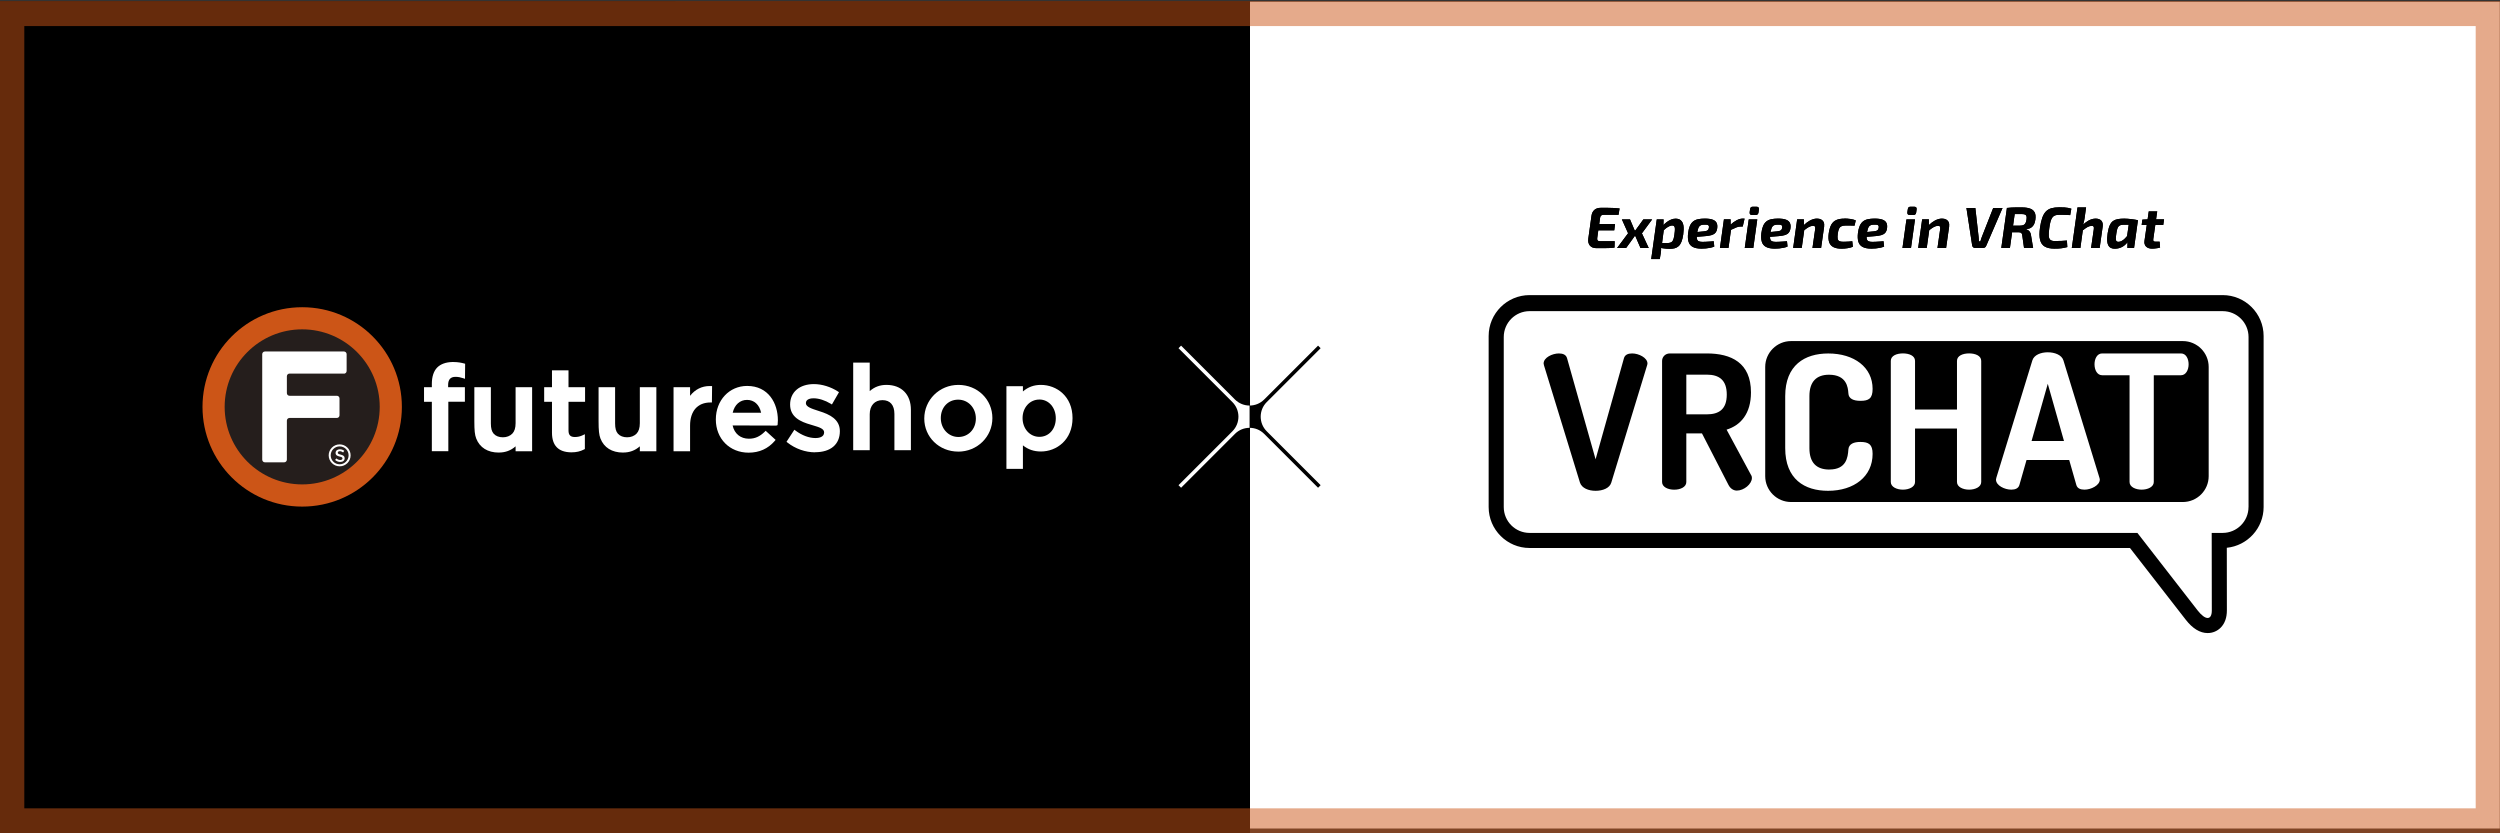 <?xml version="1.0" encoding="UTF-8"?>
<svg id="d" data-name="design2" xmlns="http://www.w3.org/2000/svg" width="720" height="240" viewBox="0 0 720 240">
  <rect x="0" y="0" width="720" height="240" fill="#333333" stroke="none"/>
  <defs>
    <style>
      .f {
        fill: #251e1c;
      }

      .g {
        fill: #fff;
      }

      .h {
        opacity: .5;
      }

      .i {
        fill: #cc5517;
      }
    </style>
  </defs>
  <rect class="g" x="194.52" y=".51" width="525.41" height="238.1"/>
  <rect x="-.21" y=".31" width="360.21" height="239.6"/>
  <g>
    <path class="g" d="M567.11,101.79c-1.77,0-3.49.65-3.49,2.15v14.01h-12.08v-14.01c0-1.5-1.72-2.15-3.49-2.15s-3.49.65-3.49,2.15v34.89c0,1.44,1.77,2.2,3.49,2.2s3.49-.75,3.49-2.2v-15.4h12.08v15.4c0,1.44,1.77,2.2,3.49,2.2s3.49-.75,3.49-2.2v-34.89c0-1.5-1.72-2.15-3.49-2.15Z"/>
    <path class="g" d="M491.57,107.91h-5.91v11.43h5.91c3.49,0,5.74-1.44,5.74-5.69s-2.25-5.74-5.74-5.74Z"/>
    <path class="g" d="M594.26,103.83c-.48-1.61-2.53-2.36-4.51-2.36s-3.97.75-4.45,2.36l-10.36,33.76c-.05.22-.11.43-.11.54,0,1.72,2.52,2.9,4.4,2.9,1.18,0,2.09-.38,2.36-1.4l2.04-7.14h12.29l2.04,7.14c.27,1.02,1.18,1.4,2.36,1.4,1.87,0,4.4-1.24,4.4-2.9,0-.16-.05-.32-.11-.54l-10.36-33.76h0ZM585.09,127.01l4.67-16.48,4.67,16.48h-9.34,0Z"/>
    <path class="g" d="M526.75,107.9c5.1,0,5.47,3.65,5.58,5.32.05,1.61,1.5,2.2,3.49,2.2,2.36,0,3.49-.65,3.49-3.44,0-6.23-5.32-10.2-12.77-10.2-6.76,0-12.4,3.33-12.4,12.29v14.97c0,8.96,5.58,12.29,12.34,12.29,7.52,0,12.83-4.13,12.83-10.63,0-2.74-1.13-3.44-3.54-3.44-1.83,0-3.33.54-3.44,2.2-.16,2.25-.59,5.74-5.47,5.74h0c-3.71,0-5.74-1.99-5.74-6.18v-14.97c0-4.18,2.04-6.17,5.64-6.17h0Z"/>
    <path class="g" d="M640.12,89.62h-199.6c-4.11,0-7.45,3.33-7.45,7.45v48.97c0,4.11,3.33,7.45,7.45,7.45h175.04l17.34,22.32c1.13,1.45,2.16,2.18,2.89,2.18s1.19-.72,1.2-2.16l-.03-22.05v-.29h3.15c4.11,0,7.45-3.33,7.45-7.45v-48.97c0-4.11-3.33-7.45-7.45-7.45ZM474.34,105.22l-10.31,33.76c-.48,1.61-2.47,2.36-4.51,2.36s-3.97-.75-4.51-2.36l-10.36-33.76c-.05-.22-.11-.43-.11-.54,0-1.72,2.53-2.9,4.4-2.9,1.18,0,2.09.37,2.36,1.4l8.21,29.09,8.16-29.09c.27-1.02,1.18-1.4,2.36-1.4,1.88,0,4.4,1.24,4.4,2.9,0,.16-.05.32-.11.54h0ZM500.2,141.29c-.96,0-1.88-.59-2.42-1.66l-7.62-14.81h-4.51v14.01c0,1.44-1.72,2.2-3.49,2.2s-3.49-.75-3.49-2.2v-34.89h0c0-1.13.91-2.15,2.25-2.15h10.63c7.03,0,12.72,2.68,12.72,11.22,0,6.17-3.01,9.5-7.03,10.73l7.03,13.04c.22.27.26.65.26.86,0,1.77-2.31,3.65-4.34,3.65h0ZM636.09,137.13c0,4.11-3.33,7.45-7.45,7.45h-112.81c-4.11,0-7.45-3.33-7.45-7.45v-31.45c0-4.11,3.33-7.45,7.45-7.45h112.82c4.11,0,7.45,3.33,7.45,7.45v31.45h0Z"/>
    <path class="g" d="M628.13,101.79h-22.7c-1.5,0-2.2,1.61-2.2,3.12,0,1.71.81,3.16,2.2,3.16h7.89v30.75c0,1.44,1.77,2.2,3.49,2.2s3.49-.75,3.49-2.2v-30.75h7.84c1.39,0,2.2-1.5,2.2-3.16,0-1.51-.7-3.12-2.2-3.12Z"/>
    <path d="M640.12,84.99h-199.6c-6.5,0-11.79,5.29-11.79,11.79v49.25c0,6.5,5.29,11.79,11.79,11.79h172.91l16.05,20.64c1.99,2.56,4.12,3.86,6.32,3.86,1.42,0,2.75-.55,3.75-1.55,1.19-1.2,1.79-2.87,1.79-4.98l-.02-18.03c5.94-.6,10.6-5.63,10.6-11.73v-49.25c0-6.51-5.29-11.79-11.79-11.79h0ZM647.57,146.03c0,4.11-3.34,7.45-7.45,7.45h-3.15v.29l.03,22.05c0,1.44-.46,2.16-1.2,2.16s-1.76-.73-2.89-2.18l-17.34-22.32h-175.04c-4.12,0-7.45-3.33-7.45-7.45v-48.97c0-4.11,3.33-7.45,7.45-7.45h199.6c4.11,0,7.45,3.34,7.45,7.45v48.97Z"/>
    <path d="M470.05,101.79c-1.18,0-2.09.38-2.36,1.4l-8.16,29.09-8.21-29.09c-.27-1.02-1.18-1.4-2.36-1.4-1.87,0-4.4,1.18-4.4,2.9,0,.11.05.32.11.54l10.36,33.76c.54,1.61,2.47,2.36,4.51,2.36s4.03-.75,4.51-2.36l10.31-33.76c.05-.22.11-.37.11-.54,0-1.66-2.52-2.9-4.4-2.9h0Z"/>
    <path d="M497.25,123.74c4.03-1.24,7.03-4.56,7.03-10.73,0-8.54-5.69-11.22-12.72-11.22h-10.63c-1.35,0-2.25,1.02-2.25,2.15h0v34.89c0,1.44,1.72,2.2,3.49,2.2s3.49-.75,3.49-2.2v-14.01h4.51l7.62,14.81c.54,1.07,1.45,1.66,2.42,1.66,2.04,0,4.34-1.88,4.34-3.65,0-.22-.05-.59-.26-.86l-7.03-13.04h0ZM491.57,119.33h-5.91v-11.43h5.91c3.49,0,5.74,1.5,5.74,5.74s-2.25,5.69-5.74,5.69Z"/>
    <path d="M585.09,127.01h9.34l-4.67-16.48-4.67,16.48Z"/>
    <path d="M628.65,98.23h-112.82c-4.11,0-7.45,3.34-7.45,7.45v31.45c0,4.11,3.34,7.45,7.45,7.45h112.82c4.11,0,7.45-3.34,7.45-7.45v-31.45c0-4.11-3.34-7.45-7.45-7.45ZM526.86,135.22h0c4.88,0,5.32-3.48,5.47-5.74.11-1.66,1.61-2.2,3.44-2.2,2.42,0,3.54.7,3.54,3.44,0,6.5-5.32,10.63-12.83,10.63-6.76,0-12.34-3.33-12.34-12.29v-14.97c0-8.96,5.64-12.29,12.4-12.29,7.46,0,12.77,3.97,12.77,10.2,0,2.79-1.13,3.44-3.49,3.44-1.99,0-3.44-.59-3.49-2.2-.11-1.66-.48-5.32-5.58-5.32-3.6,0-5.64,1.99-5.64,6.17v14.97c0,4.19,2.04,6.17,5.74,6.17h0ZM570.59,138.82c0,1.45-1.77,2.2-3.49,2.2s-3.49-.75-3.49-2.2v-15.4h-12.08v15.4c0,1.44-1.77,2.2-3.49,2.2s-3.49-.75-3.49-2.2v-34.89c0-1.5,1.72-2.15,3.49-2.15s3.49.65,3.49,2.15v14.01h12.08v-14.01c0-1.5,1.72-2.15,3.49-2.15s3.49.65,3.49,2.15v34.89ZM600.33,141.02c-1.18,0-2.09-.37-2.36-1.4l-2.04-7.14h-12.29l-2.04,7.14c-.27,1.02-1.18,1.4-2.36,1.4-1.88,0-4.4-1.18-4.4-2.9,0-.11.05-.32.11-.54l10.36-33.76c.48-1.61,2.47-2.36,4.45-2.36s4.03.75,4.51,2.36l10.36,33.76c.05.22.11.37.11.54,0,1.66-2.53,2.9-4.4,2.9h0ZM628.13,108.07h-7.84v30.75c0,1.44-1.77,2.2-3.49,2.2s-3.49-.75-3.49-2.2v-30.75h-7.89c-1.39,0-2.2-1.45-2.2-3.16,0-1.5.7-3.12,2.2-3.12h22.7c1.5,0,2.2,1.61,2.2,3.12,0,1.66-.81,3.16-2.2,3.16Z"/>
    <g>
      <g>
        <path d="M460.33,66.33h4.58l.22-1.79h-4.55l.24-1.77c.04-.32.14-.56.3-.69s.39-.21.72-.21h4.3l.3-1.84c-.51-.06-1.07-.1-1.67-.13s-1.21-.04-1.84-.05c-.63,0-1.26,0-1.9,0-.78,0-1.4.2-1.85.61-.46.41-.73.96-.83,1.66l-.92,6.61c-.11.81.04,1.47.45,1.98s1.06.76,1.95.76c.57,0,1.15,0,1.74,0,.59,0,1.18-.02,1.77-.03s1.13-.06,1.64-.13l.05-1.85h-4.26c-.31,0-.53-.07-.65-.22s-.16-.36-.12-.65l.31-2.25h0Z"/>
        <path d="M475.82,63.18h-2.53l-2.33,3.22h-.16l-1.36-3.22h-2.34l1.79,4-3.17,4.24h2.6l2.52-3.49h.11l1.51,3.49h2.37l-1.96-4.22,2.95-4.02Z"/>
        <path d="M484.07,63.44c-.38-.31-.89-.47-1.52-.47-.42,0-.85.09-1.28.27-.43.18-.83.41-1.2.69s-.7.56-.99.86c0,0-.01.01-.02.02l.06-1.63h-1.97l-1.6,11.43h2.47l.27-1.62c.06-.32.09-.62.1-.89,0-.23.01-.46.01-.69.16.03.33.07.49.1.35.05.69.09,1.04.12.34.03.64.04.91.04.53,0,1.02-.06,1.44-.16.43-.11.81-.31,1.14-.6.33-.29.61-.71.83-1.26.23-.55.4-1.27.53-2.16.14-1.07.16-1.93.04-2.58s-.36-1.13-.74-1.44h0ZM482.25,67.46c-.08.53-.16.97-.26,1.3s-.22.59-.37.77-.36.3-.62.37-.6.1-1.01.1-.81,0-1.22-.02h-.09l.48-3.68c.21-.2.42-.39.64-.56.33-.25.66-.45.96-.59.31-.14.58-.21.81-.21.27,0,.46.07.59.21.13.14.2.39.21.75s-.03.88-.13,1.56h0Z"/>
        <path d="M493.29,63.28c-.55-.22-1.33-.33-2.35-.33-.72,0-1.36.07-1.92.19s-1.03.34-1.41.65-.69.73-.93,1.28c-.24.55-.41,1.25-.51,2.1-.11.97-.07,1.78.13,2.45s.6,1.16,1.21,1.49,1.46.5,2.56.5c.38,0,.79-.02,1.22-.06s.86-.1,1.28-.19c.42-.09.8-.2,1.14-.35l-.16-1.54c-.32.03-.68.07-1.08.09s-.78.05-1.16.07c-.38.02-.7.03-.97.03-.48,0-.85-.06-1.12-.18s-.44-.37-.52-.73c-.03-.15-.04-.33-.04-.54l2.55-.21c.7-.06,1.28-.16,1.74-.3s.82-.36,1.08-.66.43-.7.51-1.21c.1-.62.06-1.15-.13-1.58s-.56-.75-1.11-.97h0ZM492.15,65.6c-.03.26-.1.46-.22.59s-.26.24-.46.3c-.2.06-.44.11-.74.14l-1.91.19c.07-.37.15-.68.23-.93.1-.32.23-.56.38-.73.16-.17.35-.29.59-.36s.53-.1.87-.1c.33,0,.6,0,.8.04.2.04.34.13.42.26s.1.33.05.6h0Z"/>
        <path d="M500.18,63.43c-.57.29-1.16.71-1.76,1.25v-1.51h-1.93l-1.15,8.24h2.47l.72-5.22c.6-.3,1.11-.53,1.52-.69.45-.17.87-.26,1.26-.26h.6l.53-2.29h-.5c-.56,0-1.15.16-1.77.48h0Z"/>
        <path d="M502.5,71.42h2.45l1.15-8.24h-2.46l-1.15,8.24Z"/>
        <path d="M505.85,59.53h-1.02c-.49,0-.75.23-.8.7l-.13.89c-.06.53.18.8.72.8h1c.48,0,.75-.23.82-.7l.12-.89c.03-.27,0-.47-.13-.6-.12-.13-.31-.2-.58-.2h0Z"/>
        <path d="M514.39,63.28c-.55-.22-1.33-.33-2.35-.33-.72,0-1.36.07-1.92.19s-1.03.34-1.41.65-.69.73-.93,1.28c-.24.55-.41,1.25-.51,2.1-.11.97-.07,1.78.13,2.45s.6,1.16,1.21,1.49,1.46.5,2.56.5c.38,0,.79-.02,1.22-.06s.86-.1,1.28-.19c.42-.09.8-.2,1.14-.35l-.16-1.54c-.32.03-.68.07-1.08.09s-.78.05-1.16.07c-.38.02-.7.03-.97.03-.48,0-.85-.06-1.12-.18s-.44-.37-.52-.73c-.03-.15-.04-.33-.04-.54l2.55-.21c.7-.06,1.28-.16,1.74-.3s.82-.36,1.08-.66.43-.7.51-1.21c.1-.62.06-1.15-.13-1.58s-.56-.75-1.11-.97h0ZM513.25,65.6c-.03.26-.1.46-.22.59s-.26.24-.46.3c-.2.06-.44.11-.74.14l-1.91.19c.07-.37.15-.68.23-.93.1-.32.23-.56.38-.73.16-.17.35-.29.59-.36s.53-.1.87-.1c.33,0,.6,0,.8.04.2.04.34.13.42.26s.1.33.05.6h0Z"/>
        <path d="M524.48,63.21c-.33-.17-.73-.26-1.18-.26-.68,0-1.37.2-2.08.59-.58.32-1.15.75-1.7,1.28v-1.65h-1.94l-1.15,8.24h2.47l.72-5.12c.51-.4.95-.7,1.31-.9.41-.22.79-.34,1.16-.35.31-.01.52.06.61.21.1.15.11.42.06.79l-.77,5.38h2.49l.87-6.13c.07-.53.02-.96-.13-1.3s-.4-.6-.73-.78h.01Z"/>
        <path d="M531.21,62.96c-.98,0-1.78.14-2.4.43s-1.09.73-1.42,1.35c-.33.62-.57,1.44-.72,2.46-.14,1.06-.1,1.91.13,2.56.23.65.64,1.12,1.25,1.42.6.3,1.38.44,2.35.44.53,0,1.07-.04,1.64-.13s1.1-.22,1.58-.41l-.16-1.6c-.31.04-.63.07-.97.09s-.64.03-.92.04-.53.02-.72.02c-.48,0-.85-.06-1.11-.18s-.43-.35-.49-.69-.06-.82.03-1.47c.08-.61.2-1.09.37-1.43.16-.34.41-.58.72-.71.31-.13.71-.2,1.2-.2.31,0,.69,0,1.14,0,.45,0,.91.02,1.4.04l.35-1.52c-.45-.19-.96-.33-1.55-.41s-1.15-.13-1.67-.13h-.01Z"/>
        <path d="M542.2,63.28c-.55-.22-1.33-.33-2.35-.33-.72,0-1.36.07-1.92.19s-1.03.34-1.41.65-.69.73-.93,1.28c-.24.55-.41,1.25-.51,2.1-.11.97-.07,1.78.13,2.45s.6,1.16,1.21,1.49,1.46.5,2.56.5c.38,0,.79-.02,1.22-.06.43-.04.86-.1,1.28-.19.42-.09.8-.2,1.14-.35l-.16-1.54c-.32.03-.68.07-1.08.09s-.78.05-1.16.07c-.38.02-.7.03-.97.03-.48,0-.85-.06-1.12-.18s-.44-.37-.52-.73c-.03-.15-.04-.33-.04-.54l2.55-.21c.7-.06,1.28-.16,1.74-.3s.82-.36,1.08-.66.43-.7.51-1.21c.1-.62.06-1.15-.13-1.58s-.56-.75-1.11-.97h0ZM541.05,65.6c-.03.26-.1.46-.22.59s-.26.24-.46.3c-.2.06-.44.11-.74.14l-1.91.19c.07-.37.15-.68.23-.93.1-.32.23-.56.38-.73.16-.17.35-.29.59-.36s.53-.1.87-.1c.33,0,.6,0,.8.04.2.04.34.13.42.26s.1.33.05.6h0Z"/>
        <path d="M547.92,71.42h2.45l1.15-8.24h-2.46l-1.15,8.24Z"/>
        <path d="M551.27,59.53h-1.02c-.49,0-.75.23-.8.7l-.13.89c-.06.53.18.8.72.8h1c.48,0,.75-.23.82-.7l.12-.89c.03-.27,0-.47-.13-.6-.12-.13-.31-.2-.58-.2h0Z"/>
        <path d="M560.48,63.21c-.33-.17-.73-.26-1.18-.26-.68,0-1.37.2-2.08.59-.58.32-1.15.75-1.7,1.28v-1.65h-1.94l-1.15,8.24h2.47l.72-5.12c.51-.4.95-.7,1.31-.9.41-.22.79-.34,1.16-.35.31-.01.52.06.61.21.1.15.11.42.06.79l-.77,5.38h2.49l.87-6.13c.07-.53.02-.96-.13-1.3s-.4-.6-.73-.78h.01Z"/>
        <path d="M574.04,59.9l-3.24,8.26c-.09.22-.17.45-.25.68s-.14.46-.2.69h-.43c0-.22,0-.45-.03-.69s-.03-.47-.06-.7l-.93-8.24h-2.57l1.65,10.76c.02.21.11.39.26.53s.34.22.56.22h2.32c.45,0,.75-.22.92-.65l4.69-10.86h-2.7Z"/>
        <path d="M584.62,60.06c-.62-.22-1.4-.33-2.34-.33-.63,0-1.19,0-1.66,0-.47,0-.92.02-1.33.04-.41.02-.85.06-1.3.12l-1.62,11.52h2.49l.64-4.53c.51,0,1.16,0,1.95.02.3,0,.53.07.68.19.15.13.25.38.29.76l.5,3.55h2.62l-.59-3.54c-.04-.4-.14-.72-.28-.96s-.31-.43-.5-.56c-.19-.13-.38-.22-.59-.25l.02-.1c.58-.07,1.05-.22,1.4-.46s.62-.56.81-.94c.18-.39.31-.84.38-1.35.12-.9.05-1.61-.23-2.11s-.72-.87-1.35-1.08h0ZM583.64,63.22c-.07.46-.17.82-.32,1.08s-.35.44-.62.54c-.27.1-.62.15-1.07.15h-1.87l.47-3.33c.59,0,1.26-.01,2.02-.01.41,0,.73.05.95.14s.37.26.43.49.07.54,0,.94h0Z"/>
        <path d="M594.47,59.74c-.39-.03-.86-.04-1.4-.04-.89,0-1.65.1-2.29.28-.63.19-1.16.51-1.58.95-.42.45-.77,1.05-1.03,1.8-.27.75-.49,1.7-.65,2.82-.2,1.47-.2,2.65.02,3.53s.66,1.53,1.35,1.93,1.62.6,2.81.6c.79,0,1.46-.03,2.02-.11s1.11-.19,1.67-.34l-.12-1.89c-.5.04-1.01.08-1.53.11s-1.17.04-1.96.04c-.57,0-.99-.1-1.26-.32s-.43-.59-.47-1.12,0-1.28.14-2.23c.1-.81.22-1.47.37-1.98.14-.51.33-.89.54-1.17s.48-.46.78-.57.67-.16,1.1-.16c.48,0,.89,0,1.24,0,.34,0,.68.01.99.03s.66.03,1.01.05l.33-1.85c-.33-.1-.66-.18-.99-.24s-.69-.1-1.08-.13h0Z"/>
        <path d="M603.48,62.96c-.61,0-1.25.18-1.93.54-.52.28-1.06.68-1.62,1.19.05-.16.1-.33.15-.51.14-.5.24-1.01.31-1.54l.4-2.9h-2.47l-1.64,11.68h2.47l.7-5.1c.53-.41.98-.72,1.35-.93.41-.23.82-.34,1.22-.34.27,0,.45.07.53.19.09.13.11.37.07.72l-.79,5.46h2.47l.87-6.13c.11-.75-.02-1.34-.39-1.74s-.94-.6-1.71-.6h0Z"/>
        <path d="M613.86,63.11c-.37-.04-.74-.08-1.1-.11s-.69-.04-.98-.04c-.66,0-1.25.04-1.78.13s-.99.26-1.39.53-.73.69-.99,1.25-.46,1.31-.61,2.26c-.16,1.02-.19,1.87-.1,2.56.09.68.33,1.18.71,1.5s.94.47,1.66.43c.67-.03,1.28-.19,1.82-.47.55-.28,1.02-.66,1.43-1.16.07-.08.13-.17.19-.25l-.03,1.68h1.92l1.12-8c-.21-.06-.48-.11-.81-.16-.33-.06-.68-.1-1.05-.15h0ZM612.1,68.57c-.32.33-.65.59-.98.78s-.64.29-.94.3c-.29.01-.5-.05-.63-.18s-.2-.38-.19-.74c0-.36.06-.89.16-1.58.08-.55.17-.98.28-1.3.11-.32.25-.56.42-.72s.38-.27.63-.33.57-.08.93-.08c.32,0,.67,0,1.03,0,.08,0,.17,0,.26,0l-.47,3.28c-.16.2-.33.39-.51.56h0Z"/>
        <path d="M620.72,64.79h2.3l.23-1.62h-2.3l.33-2.29h-2.44l-.33,2.29-1.51.08-.2,1.54h1.47l-.65,4.51c-.11.71.03,1.28.43,1.69s.98.62,1.74.62c.18,0,.41-.01.69-.03s.56-.06.86-.11.55-.11.76-.17l-.12-1.69h-1.12c-.32,0-.53-.06-.63-.16-.1-.11-.13-.32-.08-.62l.58-4.04Z"/>
      </g>
      <g>
        <path d="M460.33,66.33h4.58l.22-1.79h-4.55l.24-1.77c.04-.32.14-.56.3-.69s.39-.21.72-.21h4.3l.3-1.84c-.51-.06-1.07-.1-1.67-.13s-1.21-.04-1.84-.05c-.63,0-1.26,0-1.9,0-.78,0-1.4.2-1.85.61-.46.41-.73.96-.83,1.66l-.92,6.61c-.11.81.04,1.47.45,1.98s1.06.76,1.95.76c.57,0,1.15,0,1.74,0,.59,0,1.18-.02,1.77-.03s1.13-.06,1.64-.13l.05-1.85h-4.26c-.31,0-.53-.07-.65-.22s-.16-.36-.12-.65l.31-2.25h0Z"/>
        <path d="M475.82,63.18h-2.53l-2.33,3.22h-.16l-1.36-3.22h-2.34l1.79,4-3.17,4.24h2.6l2.52-3.49h.11l1.51,3.49h2.37l-1.96-4.22,2.95-4.02Z"/>
        <path d="M484.07,63.44c-.38-.31-.89-.47-1.52-.47-.42,0-.85.09-1.28.27-.43.18-.83.41-1.2.69s-.7.56-.99.86c0,0-.01.01-.02.02l.06-1.63h-1.97l-1.6,11.43h2.47l.27-1.62c.06-.32.09-.62.1-.89,0-.23.01-.46.01-.69.16.03.33.07.49.1.35.05.69.09,1.04.12.34.03.64.04.91.04.53,0,1.02-.06,1.44-.16.43-.11.81-.31,1.14-.6.33-.29.61-.71.83-1.26.23-.55.4-1.27.53-2.16.14-1.07.16-1.93.04-2.58s-.36-1.13-.74-1.44h0ZM482.25,67.46c-.08.53-.16.97-.26,1.3s-.22.59-.37.77-.36.3-.62.37-.6.1-1.01.1-.81,0-1.22-.02h-.09l.48-3.68c.21-.2.42-.39.64-.56.33-.25.66-.45.96-.59.31-.14.58-.21.81-.21.27,0,.46.07.59.21.13.14.2.39.21.75s-.03.88-.13,1.56h0Z"/>
        <path d="M493.29,63.28c-.55-.22-1.33-.33-2.35-.33-.72,0-1.36.07-1.92.19s-1.03.34-1.41.65-.69.73-.93,1.28c-.24.55-.41,1.25-.51,2.1-.11.97-.07,1.78.13,2.45s.6,1.16,1.21,1.49,1.46.5,2.56.5c.38,0,.79-.02,1.22-.06s.86-.1,1.28-.19c.42-.09.8-.2,1.14-.35l-.16-1.54c-.32.03-.68.07-1.08.09s-.78.05-1.16.07c-.38.02-.7.03-.97.03-.48,0-.85-.06-1.12-.18s-.44-.37-.52-.73c-.03-.15-.04-.33-.04-.54l2.55-.21c.7-.06,1.28-.16,1.74-.3s.82-.36,1.08-.66.43-.7.51-1.21c.1-.62.06-1.15-.13-1.58s-.56-.75-1.11-.97h0ZM492.15,65.6c-.03.26-.1.46-.22.59s-.26.24-.46.3c-.2.06-.44.11-.74.14l-1.91.19c.07-.37.15-.68.23-.93.1-.32.23-.56.38-.73.16-.17.35-.29.59-.36s.53-.1.87-.1c.33,0,.6,0,.8.04.2.04.34.13.42.26s.1.33.05.6h0Z"/>
        <path d="M500.18,63.43c-.57.29-1.16.71-1.76,1.25v-1.51h-1.93l-1.15,8.24h2.47l.72-5.22c.6-.3,1.11-.53,1.52-.69.45-.17.87-.26,1.26-.26h.6l.53-2.29h-.5c-.56,0-1.15.16-1.77.48h0Z"/>
        <path d="M502.5,71.42h2.45l1.15-8.24h-2.46l-1.15,8.24Z"/>
        <path d="M505.85,59.53h-1.02c-.49,0-.75.23-.8.7l-.13.89c-.06.53.18.8.72.8h1c.48,0,.75-.23.82-.7l.12-.89c.03-.27,0-.47-.13-.6-.12-.13-.31-.2-.58-.2h0Z"/>
        <path d="M514.39,63.28c-.55-.22-1.33-.33-2.35-.33-.72,0-1.36.07-1.92.19s-1.03.34-1.41.65-.69.73-.93,1.28c-.24.55-.41,1.25-.51,2.1-.11.97-.07,1.78.13,2.45s.6,1.16,1.21,1.49,1.46.5,2.56.5c.38,0,.79-.02,1.22-.06s.86-.1,1.28-.19c.42-.09.8-.2,1.14-.35l-.16-1.54c-.32.03-.68.07-1.08.09s-.78.05-1.16.07c-.38.02-.7.03-.97.03-.48,0-.85-.06-1.12-.18s-.44-.37-.52-.73c-.03-.15-.04-.33-.04-.54l2.55-.21c.7-.06,1.28-.16,1.74-.3s.82-.36,1.08-.66.43-.7.51-1.21c.1-.62.06-1.15-.13-1.58s-.56-.75-1.11-.97h0ZM513.25,65.6c-.03.26-.1.46-.22.59s-.26.24-.46.3c-.2.06-.44.11-.74.14l-1.91.19c.07-.37.15-.68.23-.93.1-.32.23-.56.38-.73.16-.17.35-.29.59-.36s.53-.1.87-.1c.33,0,.6,0,.8.04.2.04.34.13.42.26s.1.33.05.6h0Z"/>
        <path d="M524.48,63.21c-.33-.17-.73-.26-1.18-.26-.68,0-1.37.2-2.08.59-.58.32-1.15.75-1.7,1.28v-1.65h-1.94l-1.15,8.24h2.47l.72-5.12c.51-.4.95-.7,1.31-.9.41-.22.79-.34,1.16-.35.31-.01.52.06.61.21.1.15.11.42.06.79l-.77,5.38h2.49l.87-6.13c.07-.53.02-.96-.13-1.3s-.4-.6-.73-.78h.01Z"/>
        <path d="M531.21,62.96c-.98,0-1.78.14-2.4.43s-1.09.73-1.42,1.35c-.33.62-.57,1.44-.72,2.46-.14,1.06-.1,1.91.13,2.56.23.65.64,1.12,1.25,1.42.6.3,1.38.44,2.35.44.53,0,1.07-.04,1.64-.13s1.1-.22,1.58-.41l-.16-1.6c-.31.04-.63.07-.97.09s-.64.03-.92.04-.53.02-.72.02c-.48,0-.85-.06-1.11-.18s-.43-.35-.49-.69-.06-.82.03-1.47c.08-.61.2-1.09.37-1.43.16-.34.41-.58.72-.71.31-.13.71-.2,1.2-.2.31,0,.69,0,1.14,0,.45,0,.91.02,1.4.04l.35-1.52c-.45-.19-.96-.33-1.55-.41s-1.15-.13-1.67-.13h-.01Z"/>
        <path d="M542.2,63.28c-.55-.22-1.33-.33-2.35-.33-.72,0-1.36.07-1.92.19s-1.03.34-1.41.65-.69.73-.93,1.28c-.24.55-.41,1.25-.51,2.1-.11.97-.07,1.78.13,2.45s.6,1.16,1.21,1.49,1.46.5,2.56.5c.38,0,.79-.02,1.22-.06.43-.04.86-.1,1.28-.19.42-.09.8-.2,1.14-.35l-.16-1.54c-.32.03-.68.07-1.08.09s-.78.05-1.16.07c-.38.02-.7.03-.97.03-.48,0-.85-.06-1.12-.18s-.44-.37-.52-.73c-.03-.15-.04-.33-.04-.54l2.55-.21c.7-.06,1.28-.16,1.74-.3s.82-.36,1.08-.66.43-.7.51-1.21c.1-.62.06-1.15-.13-1.58s-.56-.75-1.11-.97h0ZM541.05,65.6c-.03.26-.1.46-.22.59s-.26.24-.46.3c-.2.06-.44.11-.74.14l-1.91.19c.07-.37.15-.68.23-.93.1-.32.23-.56.38-.73.16-.17.35-.29.59-.36s.53-.1.87-.1c.33,0,.6,0,.8.04.2.04.34.13.42.26s.1.33.05.6h0Z"/>
        <path d="M547.92,71.42h2.45l1.15-8.24h-2.46l-1.15,8.24Z"/>
        <path d="M551.27,59.53h-1.02c-.49,0-.75.23-.8.7l-.13.89c-.06.53.18.8.72.8h1c.48,0,.75-.23.82-.7l.12-.89c.03-.27,0-.47-.13-.6-.12-.13-.31-.2-.58-.2h0Z"/>
        <path d="M560.48,63.21c-.33-.17-.73-.26-1.18-.26-.68,0-1.37.2-2.08.59-.58.32-1.15.75-1.7,1.28v-1.65h-1.94l-1.15,8.24h2.47l.72-5.12c.51-.4.95-.7,1.31-.9.41-.22.79-.34,1.16-.35.31-.01.52.06.61.21.1.15.11.42.06.79l-.77,5.38h2.49l.87-6.13c.07-.53.02-.96-.13-1.3s-.4-.6-.73-.78h.01Z"/>
        <path d="M574.04,59.9l-3.24,8.26c-.09.22-.17.45-.25.68s-.14.46-.2.69h-.43c0-.22,0-.45-.03-.69s-.03-.47-.06-.7l-.93-8.24h-2.57l1.65,10.76c.02.21.11.39.26.53s.34.22.56.22h2.32c.45,0,.75-.22.92-.65l4.69-10.86h-2.7Z"/>
        <path d="M584.62,60.06c-.62-.22-1.4-.33-2.34-.33-.63,0-1.19,0-1.66,0-.47,0-.92.02-1.33.04-.41.02-.85.06-1.3.12l-1.62,11.52h2.49l.64-4.53c.51,0,1.16,0,1.95.02.3,0,.53.07.68.19.15.13.25.38.29.76l.5,3.55h2.62l-.59-3.54c-.04-.4-.14-.72-.28-.96s-.31-.43-.5-.56c-.19-.13-.38-.22-.59-.25l.02-.1c.58-.07,1.05-.22,1.4-.46s.62-.56.81-.94c.18-.39.31-.84.38-1.35.12-.9.05-1.61-.23-2.11s-.72-.87-1.35-1.08h0ZM583.64,63.22c-.07.46-.17.82-.32,1.08s-.35.44-.62.54c-.27.1-.62.15-1.07.15h-1.87l.47-3.33c.59,0,1.26-.01,2.02-.01.41,0,.73.05.95.14s.37.26.43.49.07.54,0,.94h0Z"/>
        <path d="M594.47,59.74c-.39-.03-.86-.04-1.4-.04-.89,0-1.65.1-2.29.28-.63.19-1.16.51-1.58.95-.42.45-.77,1.05-1.03,1.8-.27.75-.49,1.7-.65,2.82-.2,1.47-.2,2.65.02,3.53s.66,1.53,1.35,1.93,1.62.6,2.81.6c.79,0,1.46-.03,2.02-.11s1.11-.19,1.67-.34l-.12-1.89c-.5.04-1.01.08-1.53.11s-1.17.04-1.96.04c-.57,0-.99-.1-1.26-.32s-.43-.59-.47-1.12,0-1.28.14-2.23c.1-.81.22-1.47.37-1.98.14-.51.33-.89.54-1.17s.48-.46.78-.57.67-.16,1.1-.16c.48,0,.89,0,1.24,0,.34,0,.68.01.99.03s.66.03,1.01.05l.33-1.85c-.33-.1-.66-.18-.99-.24s-.69-.1-1.08-.13h0Z"/>
        <path d="M603.48,62.96c-.61,0-1.25.18-1.93.54-.52.28-1.06.68-1.62,1.19.05-.16.1-.33.15-.51.14-.5.24-1.01.31-1.54l.4-2.9h-2.47l-1.64,11.68h2.47l.7-5.1c.53-.41.98-.72,1.35-.93.41-.23.82-.34,1.22-.34.27,0,.45.07.53.19.09.13.11.37.07.72l-.79,5.46h2.47l.87-6.13c.11-.75-.02-1.34-.39-1.74s-.94-.6-1.71-.6h0Z"/>
        <path d="M613.86,63.11c-.37-.04-.74-.08-1.1-.11s-.69-.04-.98-.04c-.66,0-1.25.04-1.78.13s-.99.26-1.39.53-.73.69-.99,1.25-.46,1.31-.61,2.26c-.16,1.02-.19,1.87-.1,2.56.09.68.33,1.18.71,1.5s.94.47,1.66.43c.67-.03,1.28-.19,1.82-.47.55-.28,1.02-.66,1.43-1.16.07-.08.13-.17.19-.25l-.03,1.68h1.92l1.12-8c-.21-.06-.48-.11-.81-.16-.33-.06-.68-.1-1.05-.15h0ZM612.1,68.57c-.32.33-.65.59-.98.78s-.64.29-.94.3c-.29.01-.5-.05-.63-.18s-.2-.38-.19-.74c0-.36.06-.89.16-1.58.08-.55.17-.98.28-1.3.11-.32.25-.56.42-.72s.38-.27.63-.33.57-.08.93-.08c.32,0,.67,0,1.03,0,.08,0,.17,0,.26,0l-.47,3.28c-.16.2-.33.39-.51.56h0Z"/>
        <path d="M620.72,64.79h2.3l.23-1.62h-2.3l.33-2.29h-2.44l-.33,2.29-1.51.08-.2,1.54h1.47l-.65,4.51c-.11.71.03,1.28.43,1.69s.98.62,1.74.62c.18,0,.41-.01.69-.03s.56-.06.86-.11.55-.11.76-.17l-.12-1.69h-1.12c-.32,0-.53-.06-.63-.16-.1-.11-.13-.32-.08-.62l.58-4.04Z"/>
      </g>
    </g>
  </g>
  <g class="h">
    <path class="i" d="M713,7.51v225.29H7V7.51h706.01M720.21.31H-.21v239.69h720.42V.31h0Z"/>
  </g>
  <g>
    <path d="M380.34,100.28l-.74-.74-15.52,15.52c-2.32,2.32-6.09,2.32-8.41,0l-15.52-15.52-.74.74,15.52,15.52c2.32,2.32,2.32,6.09,0,8.41l-15.52,15.52.74.74,15.52-15.52c2.32-2.32,6.09-2.32,8.41,0l15.52,15.52.74-.74-15.52-15.52c-2.32-2.32-2.32-6.09,0-8.41l15.52-15.52Z"/>
    <path class="g" d="M355.67,115.06l-15.52-15.52-.74.74,15.52,15.52c2.32,2.32,2.32,6.09,0,8.41l-15.52,15.52.74.74,15.52-15.52c1.16-1.16,2.68-1.74,4.21-1.74v-6.41c-1.52,0-3.04-.58-4.21-1.74Z"/>
  </g>
  <g>
    <path class="i" d="M115.74,117.19c0,15.86-12.85,28.71-28.71,28.71s-28.71-12.85-28.71-28.71,12.85-28.71,28.71-28.71,28.71,12.85,28.71,28.71"/>
    <path class="f" d="M87.03,139.51c-12.31,0-22.33-10.02-22.33-22.33s10.01-22.33,22.33-22.33,22.33,10.01,22.33,22.33-10.02,22.33-22.33,22.33"/>
    <path class="g" d="M99.06,107.62c.42,0,.77-.34.77-.77v-4.85c0-.42-.34-.77-.77-.77h-22.77c-.42,0-.77.35-.77.77v30.38c0,.42.34.77.77.77h5.56c.42,0,.77-.35.77-.77v-11.24c0-.42.34-.77.76-.77h13.63c.42,0,.77-.34.77-.77v-4.85c0-.42-.34-.77-.77-.77h-13.63c-.42,0-.76-.34-.76-.77v-4.85c0-.42.34-.77.76-.77h15.68Z"/>
    <path class="g" d="M97.82,134.3c-1.74,0-3.16-1.42-3.16-3.16s1.42-3.16,3.16-3.16,3.16,1.42,3.16,3.16-1.42,3.16-3.16,3.16M97.82,128.56c-1.42,0-2.58,1.16-2.58,2.58s1.16,2.58,2.58,2.58,2.58-1.16,2.58-2.58-1.16-2.58-2.58-2.58"/>
    <path class="g" d="M96.51,132.46l.37-.44c.34.29.68.46,1.12.46.38,0,.63-.18.63-.44h0c0-.26-.14-.4-.8-.55-.75-.18-1.18-.4-1.18-1.06h0c0-.62.51-1.04,1.21-1.04.52,0,.93.16,1.29.45l-.33.47c-.32-.24-.64-.37-.96-.37-.36,0-.58.19-.58.42h0c0,.28.16.4.84.57.75.18,1.14.45,1.14,1.04h0c0,.67-.52,1.07-1.27,1.07-.54,0-1.05-.19-1.48-.57"/>
    <path class="g" d="M124.37,129.96v-14.25h-2.25v-4.19h2.25v-.97c0-2.05.53-3.67,1.54-4.7.99-1,2.5-1.55,4.37-1.59h.25c1.42,0,2.38.22,3.14.42l.29.08-.04,4.34-.51-.17c-.73-.24-1.39-.4-2.22-.4-1.44,0-2.13.77-2.13,2.35v.63h4.83v4.19h-4.77v14.25h-4.76Z"/>
    <path class="g" d="M164.43,130.27c-3.62-.06-5.46-1.96-5.46-5.65v-8.91h-2.25v-4.19h2.25v-4.87h4.76v4.87h4.77v4.19h-4.77v8.27c0,1.31.55,1.88,1.84,1.88.82,0,1.55-.17,2.31-.54l.56-.27v4.27l-.21.11c-1.1.58-2.26.84-3.62.84h-.17Z"/>
    <path class="g" d="M193.98,129.96v-18.44h4.76v2.48c1.43-1.84,3.4-2.82,5.62-2.82l.72.02-.05,4.71h-.39c-3.77,0-5.9,2.5-5.9,6.68v7.37h-4.76Z"/>
    <path class="g" d="M143.65,130.34c-3.18,0-5.49-1.44-6.5-4.05-.41-1.05-.54-2.31-.54-5v-9.77h4.76v10.43c0,1.41.26,2.35.82,2.97.59.66,1.53,1.02,2.64,1.02s2.06-.38,2.72-1.06c.63-.66.94-1.64.94-3v-10.36h4.76v18.44h-4.76v-1.42c-1.38,1.22-2.95,1.79-4.82,1.79"/>
    <path class="g" d="M179.43,130.34c-3.18,0-5.49-1.44-6.5-4.05-.4-1.05-.54-2.31-.54-5v-9.77h4.76v10.43c0,1.41.26,2.35.82,2.97.59.66,1.53,1.02,2.64,1.02s2.06-.38,2.72-1.06c.63-.66.94-1.64.94-3v-10.36h4.76v18.44h-4.76v-1.42c-1.38,1.22-2.95,1.79-4.82,1.79"/>
    <path class="g" d="M215.61,130.37c-5.48,0-9.45-4.02-9.45-9.56s3.88-9.66,9.02-9.66c6.11,0,8.85,4.97,8.85,9.89,0,.34-.03.68-.06,1.04l-.03.36-.37.13-12.58-.04c.53,2.39,2.29,3.82,4.69,3.82,1.75,0,3.12-.6,4.57-2.02l.26-.26,2.87,2.62-.25.29c-1.93,2.25-4.46,3.39-7.53,3.39M219.2,118.86c-.48-2.3-2-3.69-4.05-3.69s-3.6,1.4-4.13,3.69h8.19Z"/>
    <path class="g" d="M234.76,130.27c-2.8,0-5.7-1.02-7.97-2.81l-.28-.22,2.27-3.48.33.25c1.85,1.39,3.9,2.15,5.75,2.15.75,0,2.49-.16,2.49-1.63,0-1.07-1.44-1.5-3.12-2l-.72-.22c-2.94-.83-5.96-2.17-5.96-5.79s2.75-5.9,6.86-5.9c2.3,0,4.88.8,6.91,2.13l.31.2-2.04,3.54-.34-.21c-1.65-1-3.45-1.57-4.94-1.57-.67,0-2.22.14-2.22,1.4,0,1.06,1.63,1.58,3.52,2.19l.36.12c2.92.91,5.91,2.31,5.91,5.75,0,3.83-2.67,6.07-7.13,6.07"/>
    <path class="g" d="M257.59,129.66v-10.43c0-2.58-1.23-3.99-3.45-3.99s-3.66,1.56-3.66,4.06v10.36h-4.76v-25.23h4.76v8.21c1.38-1.22,2.95-1.79,4.82-1.79,4.34,0,7.04,2.75,7.04,7.17v11.64h-4.75Z"/>
    <path class="g" d="M275.95,130.06c-5.47,0-9.76-4.18-9.76-9.52s4.32-9.69,9.83-9.69,9.79,4.2,9.79,9.56-4.33,9.66-9.86,9.66M275.95,115.1c-2.9,0-5,2.23-5,5.31s2.23,5.44,5.07,5.44,5.03-2.23,5.03-5.31-2.19-5.44-5.1-5.44"/>
    <path class="g" d="M289.85,135.04v-23.82h4.75v1.52c1.51-1.29,3.19-1.89,5.18-1.89,4.53,0,9.11,3.28,9.11,9.56s-4.58,9.62-9.11,9.62c-2.01,0-3.71-.58-5.18-1.77v6.78h-4.75ZM299.34,115.07c-2.76,0-4.84,2.3-4.84,5.34s2.08,5.4,4.84,5.4,4.73-2.24,4.73-5.34-2.03-5.41-4.73-5.41"/>
  </g>
</svg>